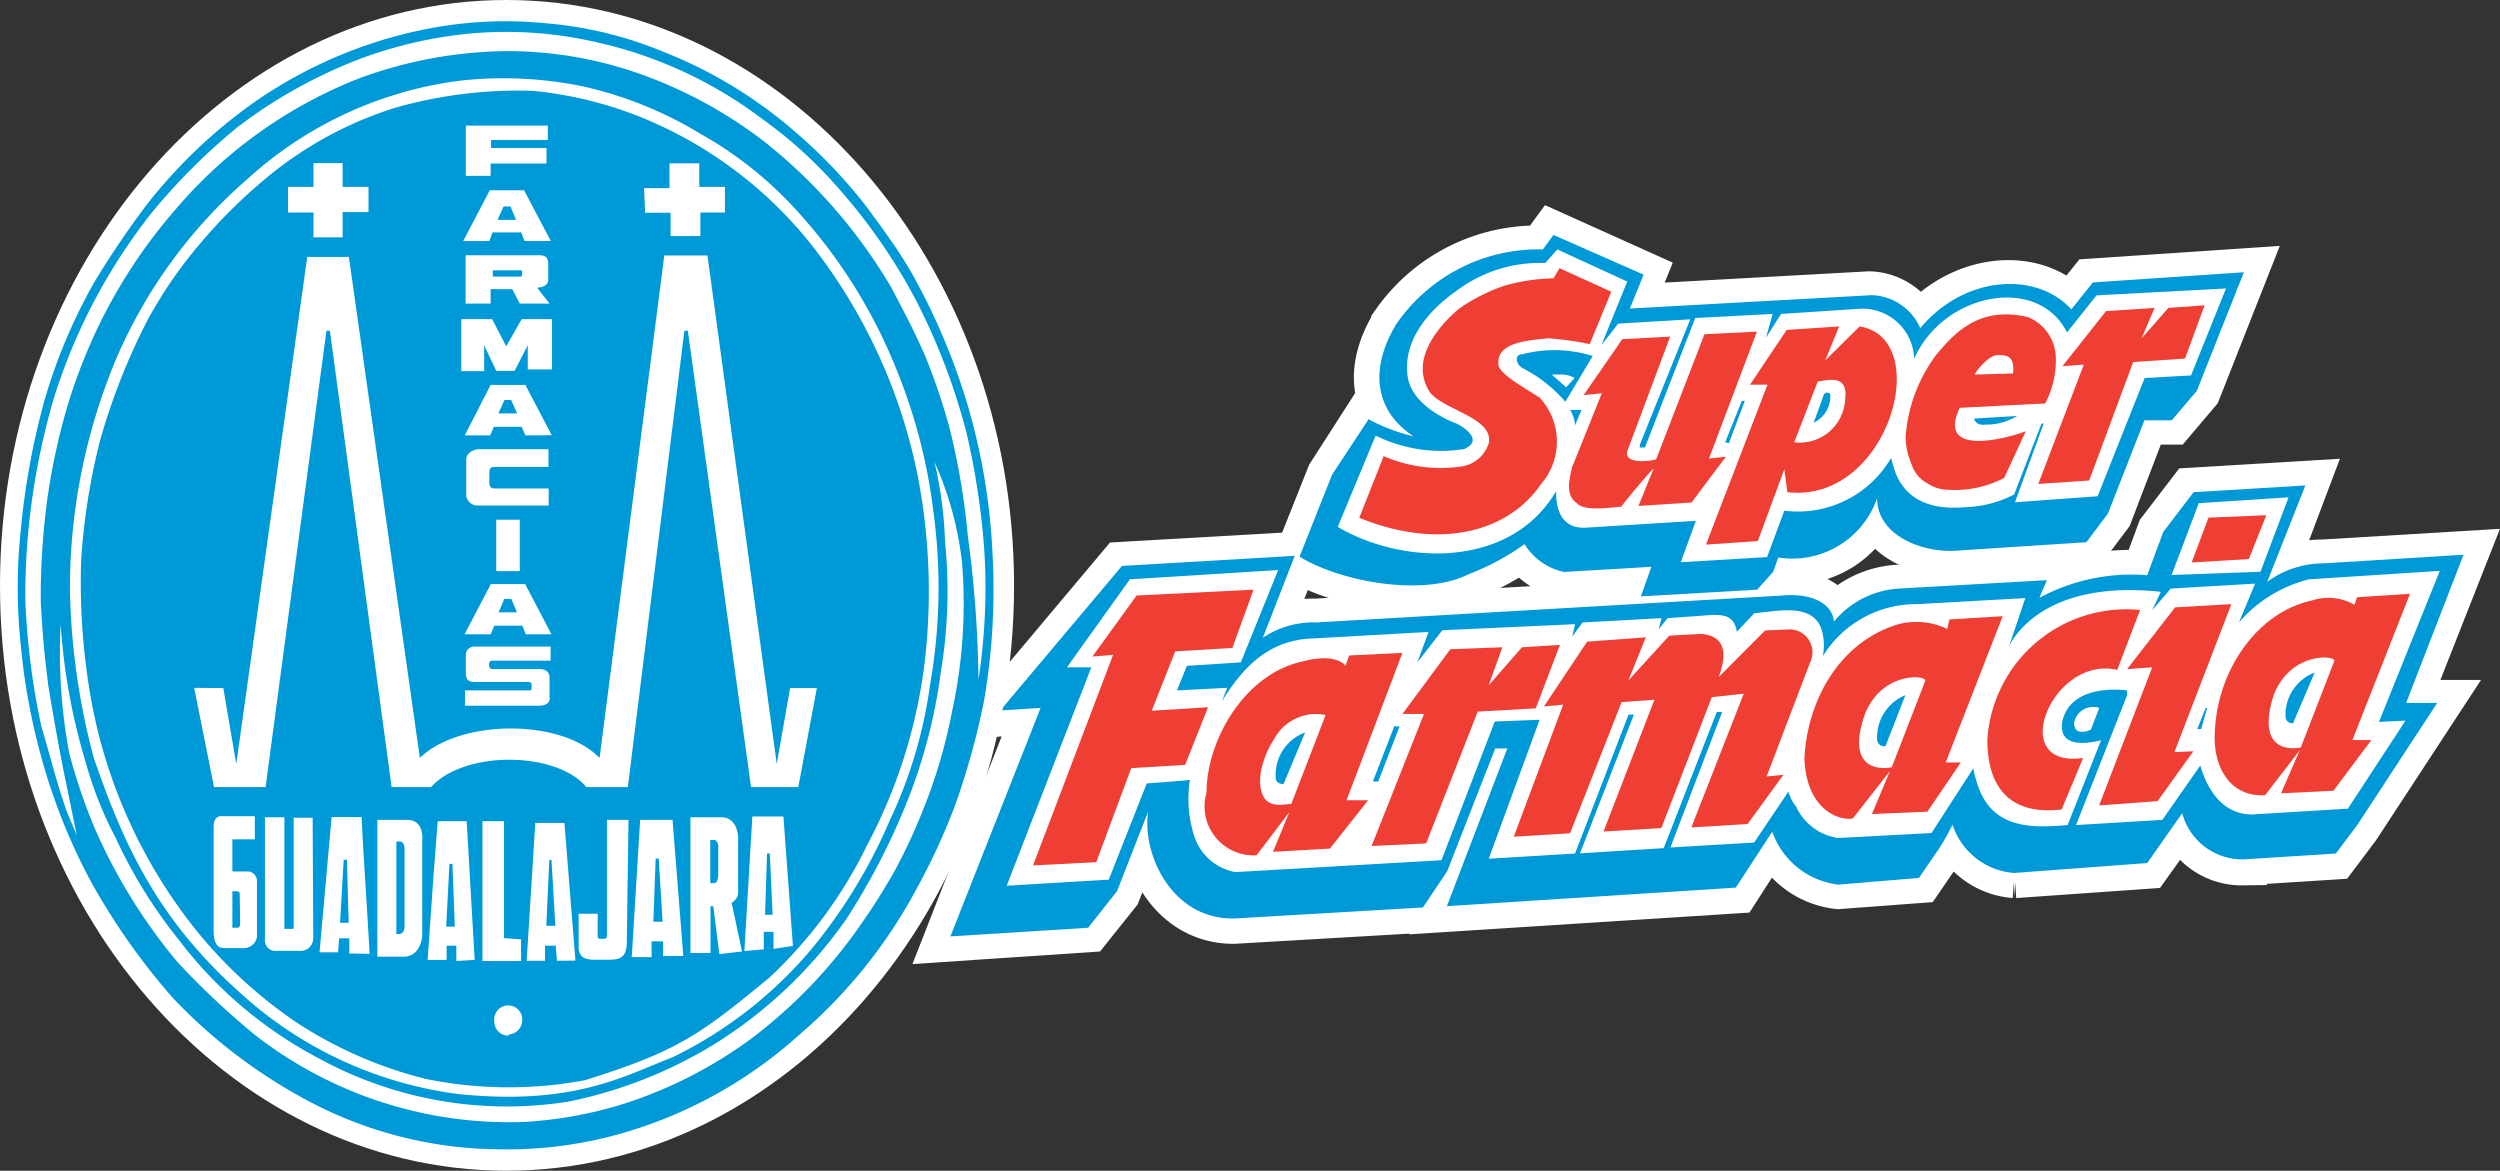<svg xmlns="http://www.w3.org/2000/svg" viewBox="0 0 115.87 54.26"><rect x="0" y="0" width="115.87" height="54.26" fill="#333333" stroke="none"/><defs><style>.cls-1,.cls-4{fill:#fff;}.cls-1{stroke:#fff;stroke-width:2.27px;}.cls-2{fill:#0099d8;}.cls-3{fill:#ef3e33;}</style></defs><g id="Layer_2" data-name="Layer 2"><g id="Arte"><path class="cls-1" d="M76,27.71l.5-1.38-4.06.24a2.82,2.82,0,0,1-1.83-1.3A11.35,11.35,0,0,1,68,26.69c-2,1-5.81.39-7.82-.83l1.51-3.8,1.69-2.63a8.31,8.31,0,0,0,2.08.79c-1.62-1.06-2.18-2.91-.77-5.22a8,8,0,0,1,6.8-3.41l.49-.67,4.09,1.84-.63,1.57,11.2-.62a2.55,2.55,0,0,1,2.25,1.52c2.12-2.47,5.47-2.62,7.06-.86l1-1.25,7-.47-2.15,5.45-1.16,1.37-1.27,0L97.7,23.83l-1,1.33-6,.39c-1.62.12-3.66-.71-3.7-2.43a4.14,4.14,0,0,1-4.61,2.78l-.25.67-.74.82Z"/><path class="cls-1" d="M44,43.43l4.15-10.59L46.33,33,52,26.25,60,25.79l-1.48,3.8A4.17,4.17,0,0,1,61,28.88l21.6-1.25c1.41-.12,2.29.43,2.36,1.21a4.2,4.2,0,0,1,3-1.53l6.83-.43-.35.83a9,9,0,0,1,5-1.06l.74-2,1.41-1.84,5.18-.31L105.07,27a4.3,4.3,0,0,1,2.61-.86l6.48-.39-2.72,6.9,1.45,0-3.7,5.65-1,1.33-4.26.27a2.89,2.89,0,0,1-2.82-2.11l-.49.7L99.5,40.06l-6.13.43a3.27,3.27,0,0,1-2.86-2.23,8.7,8.7,0,0,1-.56,1l-1,1.46L85.2,41a3.68,3.68,0,0,1-3.07-2.43L80.44,41.2,67,42.06l2.79-7.33h-.57L67,40.41,65.92,42.1l-8.74.51c-2.86,0-4.27-2.9-4-4.94l-1.45,3.68L50.41,43Z"/><path class="cls-2" d="M87,34.26a.32.32,0,0,0,.39.32l.92-2.36A2.11,2.11,0,0,0,87,34.26Z"/><path class="cls-2" d="M59.13,36.07c0,.15.14.27.36.27l1-2.39A2.08,2.08,0,0,0,59.13,36.07Z"/><path class="cls-2" d="M64.63,33.64l-1,2.58h.25l1-2.58C64.84,33.72,64.59,33.64,64.63,33.64Z"/><polygon class="cls-2" points="101.84 33.79 102.02 33.79 102.3 32.81 102.23 32.81 101.84 33.79"/><path class="cls-2" d="M114.18,25.71l-6.49.4a4.41,4.41,0,0,0-2.61.86l1.77-4.47-5.18.31-1.41,1.85-.74,2a9,9,0,0,0-5,1.05l.35-.82L88,27.28a4.22,4.22,0,0,0-3,1.53c-.06-.78-.94-1.33-2.36-1.21L61,28.85a4.17,4.17,0,0,0-2.47.71l1.48-3.8L52,26.23l-5.64,6.7,1.87-.12L44.05,43.4,50.43,43l1.34-1.69,1.44-3.68c-.28,2,1.13,5,4,4.94l8.74-.51,1.13-1.69,2.22-5.68h.56L67.06,42l13.39-.86,1.69-2.59A3.7,3.7,0,0,0,85.21,41l3.73-.31,1-1.46c.38-.62.59-1.09.56-1a3.25,3.25,0,0,0,2.86,2.23L99.52,40l1.13-1.61.49-.7A2.89,2.89,0,0,0,104,39.83l4.26-.27,1-1.33,3.7-5.65-1.44,0Zm-12.27-2.39,4.16-.27-1.3,3.45-4.12.15Zm9.58,10.08-2.67,4.08-4.44.27c-1.63,0-2.22-1.64-2.4-2.27L100.22,38l-4,.24,2.36-6V32c-1-.12-2.68,0-3,1.45-.18,1.26,1.2,1,1.8.86l-1.55,3.93c-1.38.11-3.28.27-4.06-1.57a5.39,5.39,0,0,1-.31-1.06l-1.94,3-4.33.23a2.54,2.54,0,0,1-1.94-1.45,1.87,1.87,0,0,1-.36-.7L81.3,39.05l-3.88.23L79.82,33h-.25l-2.46,6.31-3.88.24,2.5-6.43-.25,0L73,39.56l-4,.24,2.36-6.44-2.08.08-2.47,6.43-9.55.55a2.46,2.46,0,0,1-1.9-1.64,5.63,5.63,0,0,1-.21-2.63c-.74.07-1.3.11-2,.16l-1.76,4.46-4.73.28,3.92-10.12-1.13,0,2.92-4.08,6.87-.43L57.51,30.7l-2.5.16L54.55,32l2.33-.12-.25.63c1.06-1.73,2.19-2.71,3.88-2.9l5.7-.32-.52,1.41,1.16-1.49L73,28.93c-.11.47-.14.63-.11.55l.46-.63,3.66-.2-.14.52.42-.52,2.09-.15c.45,0,1,0,1.12.78l.81-.86c1-.07,2.64-.51,3.1.71a2.49,2.49,0,0,1,.07,1.29A5.09,5.09,0,0,1,88.87,28l5-.28-.81,2.4c0-.12,1.28-3.31,7.09-2.69l-.4.85.86-1,3.91-.23-.75,1.8a6.29,6.29,0,0,1,3.25-2l6.06-.39-2.82,7ZM97.3,32.81l-.39,1c-.14.08-.78.32-.78-.31A.9.9,0,0,1,97.3,32.81Z"/><path class="cls-2" d="M105.93,33.21a.31.31,0,0,0,.35.31l1-2.35A2.1,2.1,0,0,0,105.93,33.21Z"/><path class="cls-2" d="M84.54,18.27l-.48,1.32a1.35,1.35,0,0,0,.77-1.32A.18.18,0,0,0,84.54,18.27Z"/><polygon class="cls-2" points="79.96 20.5 80.13 20.54 80.87 18.58 80.73 18.58 79.96 20.5"/><path class="cls-2" d="M73,19.71,73.3,19l-.53,0A1.51,1.51,0,0,1,73,19.71Z"/><path class="cls-2" d="M70.55,16.42c-.35,0-.32.43,0,.63a6.63,6.63,0,0,1,2,1.57l1.27-2.12A5.92,5.92,0,0,0,70.55,16.42Zm1.73.94a1.24,1.24,0,0,1,.7.16l-.39.43-.67-.59Z"/><path class="cls-2" d="M92.08,19.68a2.71,2.71,0,0,0,1.41-.4l-2,.12C91.62,19.75,91.9,19.68,92.08,19.68Z"/><path class="cls-2" d="M97,13.09l-1,1.25c-1.58-1.76-4.93-1.61-7,.87a2.54,2.54,0,0,0-2.25-1.53l-11.21.62.64-1.57L72,10.89l-.49.67A8,8,0,0,0,64.73,15c-1.4,2.31-.84,4.16.78,5.22a8.31,8.31,0,0,1-2.08-.79L61.74,22l-1.51,3.8c2,1.22,5.81,1.84,7.82.82a11.53,11.53,0,0,0,2.61-1.4,2.85,2.85,0,0,0,1.83,1.29l4.05-.24-.49,1.37,5.39-.31.74-.82.24-.67A4.16,4.16,0,0,0,87,23.09c0,1.72,2.08,2.55,3.7,2.43l6-.39,1-1.33,1.69-4.32,1.27,0,1.16-1.37L104,12.62Zm4.55,4.31-2.15.12L97.22,23l-3.83.28,1.33-3.65h-.1l-1.27,3.29a5.32,5.32,0,0,1-2.32.59c-3.28.28-3.28-2.31-3.39-2.27a5,5,0,0,1-4.94,2.43l-.8,2.15-4,.24.7-1.92-5,.31c-1.66.16-1.45-1.68-1.48-1.68C70,26.38,65,26.19,62,24.42l1.76-4.23a6.85,6.85,0,0,0,4.12.62l.11-.07c.6-.32.07-.83-.46-1.1,0,0-2.08-.71-2.29-2.2s.74-2.9,2.32-4a6.42,6.42,0,0,1,4.06-1.25l.56-.63,3.24,1.49L74.22,16,75,15l3.34-.2L76,20.62c0,.08,0,.12,0,.12l.24,0,2.33-6,3.59-.19-.31,1.1.7-1.1,3.66-.24a2.4,2.4,0,0,1,2.51,2.32c1.34-3.06,5.74-3.92,7.08-1.22l1.37-1.72,6-.32Z"/><polygon class="cls-3" points="101.58 26.07 102.36 23.99 105.04 23.88 104.23 25.91 101.58 26.07"/><polygon class="cls-3" points="47.88 40.11 51.59 30.35 50.63 30.43 52.68 27.6 58.1 27.33 57.12 30.03 54.47 30.19 53.38 32.94 55.99 32.78 54.93 35.45 52.43 35.6 50.81 39.96 47.88 40.11"/><path class="cls-3" d="M63.57,39.21,66,33.09l-1,0,2.22-3L69.63,30,69,31.76,70.54,30l1.76-.11-1.12,2.94-2.69.15L66.1,39.09Z"/><path class="cls-3" d="M72.45,32.66l-.89.08,2-3,2.72-.2-.81,2,1.9-2.08,1.48-.08c1.37.12,1.06,1.3.81,2l2.15-2.16L83,29.17a1.07,1.07,0,0,1,.88,1.57l-2,5.25.78-.08L81,38.19l-2.61.16,2.43-6.2-1.48.16L77,38.38l-2.68.16,2.36-6.11-1.52.11-2.39,6.08-2.61.16Z"/><path class="cls-3" d="M92.11,34.27a6.46,6.46,0,0,1,7.08-6l-1.06,2.78c-3-.71-5.18,4.59-1.58,4.08l-1,2.39C95,37.56,92.11,38,92.11,34.27Z"/><polygon class="cls-3" points="97.29 37.33 99.75 30.93 98.59 31.01 100.81 28.15 103.42 28 100.78 34.86 101.66 34.82 100 37.13 97.29 37.33"/><path class="cls-3" d="M65,30.26l-2.47.12-.17.48s-.39-.63-2-.2c-2.71.59-4.44,3.69-4.44,6.08a2.27,2.27,0,0,0,2.32,2.9l1.52-2L59,39.48l2.64-.15,1.77-2.24-1,0Zm-5.15,7c-.28,0-.88.19-1.23-.24-.56-.86.1-2.27.42-2.74a2.2,2.2,0,0,1,2.4-1.14Z"/><path class="cls-3" d="M92.82,28.56l-2.47.15-.1.44a3.31,3.31,0,0,0-2.33-.2c-2.85.9-4.19,3.77-4.29,6.24.13,2.55,1.83,2.86,2.25,2.74l1.72-2.2-.84,2,2.57-.11,1.55-2.28-.7,0Zm-5.14,7c-.78.15-2.05-.08-1.27-2.39.77-2.08,2.92-1.89,2.82-1.61Z"/><path class="cls-3" d="M63,24l1.13-2.86a6.62,6.62,0,0,0,3.67.47A1.56,1.56,0,0,0,69,20.54c.24-1.17-2.08-1.53-2.72-2.35-.91-1.37.18-2.9,1.34-3.88a8.49,8.49,0,0,1,2.08-1.06A8.91,8.91,0,0,1,72,12.9l.28-.47,2.4,1.09-1,2.43a13.16,13.16,0,0,0-1.93-.27c-.64.08-2.37.12-2.3,1.14-.1.43,1.06,1.06,1.91,1.61a3,3,0,0,1,.07,4C69.91,24.66,66.74,25.52,63,24Z"/><polygon class="cls-3" points="96.58 16.9 95.59 16.97 97.61 14.42 99.86 14.27 99.26 15.68 100.5 14.27 102.18 14.15 101.27 16.62 98.87 16.78 96.83 22.27 94.47 22.43 96.58 16.9"/><path class="cls-3" d="M73.08,23.32c-.5-.34-.39-1-.21-1.68l1.37-3.41-.84.08,1.79-2.59,2.22-.12-2,5.34c-.1.54.92.47,1.35.35L79,15.49l2.43-.12-2.22,5.88.78-.08-1.59,2.12-2.46.16.7-1.73c-.07,0-1.73,2-1.48,1.76C74.67,23.52,73.43,23.72,73.08,23.32Z"/><path class="cls-3" d="M86.19,15.13,84.6,16.7l.64-1.57-2.43.16-1.7,2.54.81,0-2.85,7.41,2.4-.16,1.23-3.33h0l.14,1.06C87.53,23.36,89.67,15.68,86.19,15.13Zm-.67,3.37a2.11,2.11,0,0,1-2.36,2l1.09-2.82C84.81,17.6,85.66,17.37,85.52,18.5Z"/><path class="cls-3" d="M94.79,18.7a4.27,4.27,0,0,0,.49-2.2A2.07,2.07,0,0,0,94,14.7c-2.3-.55-3.46.79-4.27,1.76a7.21,7.21,0,0,0-1.41,3.81,3.28,3.28,0,0,0,.28,1.25,1.51,1.51,0,0,0,.71.87,1.81,1.81,0,0,0,1,.31h0a4.9,4.9,0,0,0,2.58-.55l1-2.16c-1.09.4-4.12,1.14-3.06-1.09Zm-2.2-2.24h0c.38,0,.8,0,.71.85l-1.78.05C91.68,17.05,92.25,16.44,92.59,16.46Z"/><path class="cls-3" d="M111.7,27.52l-2.46.16-.11.35a2.45,2.45,0,0,0-2-.19c-2.4.51-4.37,3.09-4.48,6.15-.07,1.42.6,2.95,2.33,2.87l1.61-2.09s-.87,2-.87,2l2.43-.12,1.76-2.35-.88,0Zm-5.06,7.12c-.77.16-2-.08-1.27-2.39.78-2.08,2.93-1.88,2.82-1.61Z"/><path class="cls-4" d="M23.47,0C36.4,0,47,12.2,47,27.15S36.4,54.26,23.47,54.26,0,42.08,0,27.15,10.55,0,23.47,0Z"/><path class="cls-2" d="M46,25.64a29.08,29.08,0,0,0-1.16-6.89,29.94,29.94,0,0,0-2.69-6.28C41.5,11.39,41,10.73,40.2,9.63a23.45,23.45,0,0,0-3.37-3.54,21,21,0,0,0-6.06-3.68,18.14,18.14,0,0,0-5.46-1.33A18.89,18.89,0,0,0,20,1.3a21.14,21.14,0,0,0-8,3.29A23.59,23.59,0,0,0,6.79,9.5a42.58,42.58,0,0,0-2.42,3.58A25.33,25.33,0,0,0,2.05,18.6a34.7,34.7,0,0,0-1.09,6,25,25,0,0,0,0,5.26A29.51,29.51,0,0,0,1.89,35a27.49,27.49,0,0,0,2.33,5.87A30.86,30.86,0,0,0,8,46.24a24.36,24.36,0,0,0,6.6,4.95,19.11,19.11,0,0,0,8.09,2.07h.12a19.36,19.36,0,0,0,6-.73A20.86,20.86,0,0,0,37,48a23.44,23.44,0,0,0,5.51-6.86,29.52,29.52,0,0,0,1.74-3.77,34.43,34.43,0,0,0,1.36-4.9A30.34,30.34,0,0,0,46,25.64ZM44.12,33a24.32,24.32,0,0,1-1.41,4.71,25.61,25.61,0,0,1-1.22,2.61A29.13,29.13,0,0,1,39.79,43a23,23,0,0,1-5,5.16,20.48,20.48,0,0,1-5.88,3A19.19,19.19,0,0,1,24.3,52,19.17,19.17,0,0,1,11.86,48a35.79,35.79,0,0,1-3.65-3.43,25.59,25.59,0,0,1-3.87-6.3,27.28,27.28,0,0,1-1.13-3.35,25.51,25.51,0,0,1-.4-6A28.77,28.77,0,0,0,4,35.43a17.42,17.42,0,0,0,1.37,3.42,22.53,22.53,0,0,0,2.91,4.7,19.56,19.56,0,0,0,6.51,5.51,18.17,18.17,0,0,0,11.54,2,20.85,20.85,0,0,0,6.9-2.74,21,21,0,0,0,6-5.73,31.53,31.53,0,0,0,2.61-4.94,25,25,0,0,0,1.77-6.54,22.6,22.6,0,0,0,.19-6,18.56,18.56,0,0,0-.49-3.7,15.5,15.5,0,0,1,1.28,4.69A23.43,23.43,0,0,1,44.12,33ZM3.24,27.24A27.62,27.62,0,0,1,5.39,16.62,23.09,23.09,0,0,1,11.5,8.27a18,18,0,0,1,9.81-4.53A18.22,18.22,0,0,1,27,4a18,18,0,0,1,5.46,2.2A17.66,17.66,0,0,1,37,9.84,24.2,24.2,0,0,1,41.5,17a25.6,25.6,0,0,1,1.76,6.71,25.93,25.93,0,0,1-.15,8A21.38,21.38,0,0,1,41.25,38a24.48,24.48,0,0,1-3.65,6A19.69,19.69,0,0,1,31.18,49c-2.27.87-4.56,2.25-9.91,1.71a18.47,18.47,0,0,1-10-4.57c-4-3.53-5.53-7-6.92-11A32.37,32.37,0,0,1,3.24,27.24ZM45.65,28.4a28.36,28.36,0,0,1-.3,3.1,53.57,53.57,0,0,0-.49-6.64A33.24,33.24,0,0,0,44,19.8a30.1,30.1,0,0,0-1.11-3.28c-.56-1.26-.82-1.74-1.56-3.16a24.42,24.42,0,0,0-5.91-6.8,20.91,20.91,0,0,0-5.39-3,18.46,18.46,0,0,0-6.63-1.19,20.35,20.35,0,0,0-6.7,1.24A21.44,21.44,0,0,0,8.15,9.69a24.54,24.54,0,0,0-3.47,5.19,25.83,25.83,0,0,0-1.49,3.73,29.87,29.87,0,0,0-1,4.55,33.75,33.75,0,0,0-.3,4.77c.13,2.19.19,2.48.34,3.79,0,0,.47,2.89.86,4.7l.47,2.3L3.09,37.6c-.51-1.49-.66-2.19-1.17-3.93a33.66,33.66,0,0,1-.75-6,32.77,32.77,0,0,1,1.35-9.29A26.72,26.72,0,0,1,7,9.9a28.53,28.53,0,0,1,4-4,22.76,22.76,0,0,1,5.76-3.2,20,20,0,0,1,5.19-1.16,18.56,18.56,0,0,1,5.62.4A19.9,19.9,0,0,1,35.31,5.5a20.27,20.27,0,0,1,3.35,3,26.5,26.5,0,0,1,3.78,5.39,29.5,29.5,0,0,1,2.37,6.23,35.48,35.48,0,0,1,.71,4.25A26.51,26.51,0,0,1,45.65,28.4Z"/><path class="cls-2" d="M13.79,47.42A19.58,19.58,0,0,0,19.71,50a19.16,19.16,0,0,0,7.38.07c4.43-1.37,5.46-2.21,8.56-4.75a20.92,20.92,0,0,0,4.56-6.19,24.21,24.21,0,0,0,2.69-8.82,28.24,28.24,0,0,0-.34-8.13,25.44,25.44,0,0,0-4.7-10.51,19.38,19.38,0,0,0-7.07-5.76,18.08,18.08,0,0,0-6.1-1.7A20.74,20.74,0,0,0,18.3,5a17.5,17.5,0,0,0-6.1,3.37,23.9,23.9,0,0,0-2.9,2.89,20.53,20.53,0,0,0-2.49,3.63,29.88,29.88,0,0,0-2.17,5.52A30.1,30.1,0,0,0,3.76,26a31.13,31.13,0,0,0,.44,6.29A23.94,23.94,0,0,0,9,43,21.41,21.41,0,0,0,13.79,47.42Zm-1.88-4a.62.62,0,0,1-.68.52l-.85,0c-.38,0-.46-.35-.48-.74,0-1.82,0-4.46,0-4.85s.14-.55.45-.52h1.46v1.07H10.77v1.49l.77,0a.46.46,0,0,1,.37.49Zm2.61.05a.59.59,0,0,1-.64.6l-1.2,0a.5.5,0,0,1-.4-.55V37.88l.9,0,0,5.17h.43V37.9h.88Zm1.67.72h0v-.7h-.47l-.05.65-.86,0,.56-6.27h1.39c.1,2.13.26,4.24.37,6.34ZM19.57,39V43.4c-.08.52-.3.89-.8.94l-1.28,0V38h1.38C19.45,38,19.61,38.47,19.57,39Zm1.58,5.54,0-.71h-.45l0,.66-.88,0c.12-1.69.28-4.15.47-6.43h1.34L22,44.49Zm3-1v1l-1.79,0V38.06h1v5.42Zm-.59,4.46a.65.65,0,0,1-.65-.67.65.65,0,1,1,1.29,0A.65.65,0,0,1,23.6,47.94Zm2.25-3.47-.05-.7h-.5l0,.7h-.85l.4-6.39h1.35l.51,6.38Zm3.24-.85c0,.63-.27.8-.76.8h-.75c-.42,0-.66-.1-.72-.5V42.35h.88v1c0,.09,0,.16.11.16H28c.1,0,.13-.06.13-.14V38h1Zm1.68.63,0-.68h-.53l0,.73-.92,0L29.67,38l1.5,0,.5,6.31Zm2.61-.09L33.06,42h-.13v2.17l-.93,0V37.88h1.44c.48,0,.77.41.77,1,0,0,0,2.41,0,2.41a.56.56,0,0,1-.3.55l.48,2.26Zm2.51-.24,0-.79-.45,0V44l-.9.08.37-6.24h1.44l.44,6Zm-6-35.26h1.18V7.57h1.38V8.66h1.19V9.85H32.46v1.09H31.08V9.86H29.9ZM21.59,5.82h3.8v.67H22.76v.37h2.57v.72H22.74v.57H21.59Zm1.11,3h1.59l1.24,2.35H24.31l-.15-.4H22.83l-.15.4H21.47Zm2.77,5.25H24.09l-.35-.67h-1v.67H21.58V11.83H25c.29,0,.41.12.41.4l0,.74c0,.23-.24.36-.52.36Zm-4.09.72h1.43l.65,1.26.72-1.26h1.4v2.33H24.46V16l-.61,1.19H23L22.44,16v1.2l-1.06,0ZM25,32.71H21.55V32h3s.08,0,.09-.09v-.18a.12.12,0,0,0-.13-.12H22c-.33,0-.4-.16-.41-.39v-.88a.38.38,0,0,1,.38-.37h3.55v.65H22.81a.15.15,0,0,0-.14.12v.14a.16.16,0,0,0,.16.13H25c.3,0,.47.14.47.4v.87C25.53,32.55,25.31,32.71,25,32.71Zm-.63-3.31-.16-.4h-1.3l-.17.4H21.53l1.22-2.33h1.59l1.22,2.33ZM22.9,22.64h2.53v.79h-3.3a.52.52,0,0,1-.52-.48V21.31c0-.24.16-.4.5-.49h3.31v.82H22.9c-.14,0-.22.08-.22.25v.5C22.68,22.54,22.76,22.64,22.9,22.64Zm1.19,1.45v2.38H23V24.09Zm.26-3.91-.17-.4H22.89l-.17.4H21.54l1.2-2.34h1.61l1.22,2.33Zm-11-11.52h1.18V7.56h1.35l0,1.1h1.2V9.83h-1.2V11H14.53V9.85H13.35Zm-3,23.23.6,3.52,3.29-23.5,1.93,0,3.29,23.22c1.83-1.79,6.54-1.85,8.33,0l3-23.29h2L36,35.41l.62-3.52h1.24L37,36.48H34.81L31.88,15.33h-.16L29.1,36.48H27.18c-1.43-1.69-5.69-1.69-7.2,0H18.15L15.29,15.33h-.16L12.31,36.48H9.92L9,31.88Z"/><path class="cls-2" d="M18.52,39h-.15s0,4.3,0,4.29h.12c.29,0,.26-.4.26-.4V39.43S18.79,39,18.52,39Z"/><polygon class="cls-2" points="20.83 40.04 20.68 42.95 21.04 42.95 21.08 42.95 20.97 40.04 20.83 40.04"/><path class="cls-2" d="M11.11,41.46c0-.12,0-.17-.34-.15V43H11c.11,0,.14-.1.13-.28Z"/><polygon class="cls-2" points="25.46 39.85 25.32 42.91 25.74 42.91 25.56 39.85 25.46 39.85"/><polygon class="cls-2" points="15.93 39.85 15.76 42.77 16.16 42.77 16.08 39.85 15.93 39.85"/><polygon class="cls-2" points="30.39 39.79 30.28 42.72 30.71 42.72 30.53 39.79 30.39 39.79"/><path class="cls-2" d="M35.55,39.59l-.09,2.81.35,0-.13-2.83C35.57,39.52,35.57,39.57,35.55,39.59Z"/><path class="cls-2" d="M33.13,38.93l-.21,0v2h.18c.12,0,.18-.13.19-.38V39.36C33.3,39.17,33.28,39,33.13,38.93Z"/><path class="cls-2" d="M24.15,12.53H22.84v.29l1.28,0a.08.08,0,0,0,.08-.07v-.11S24.21,12.53,24.15,12.53Z"/><polygon class="cls-2" points="23.38 18.54 23.1 19.16 23.97 19.16 23.69 18.54 23.38 18.54"/><polygon class="cls-2" points="23.66 9.57 23.34 9.57 23.06 10.19 23.92 10.19 23.66 9.57"/><polygon class="cls-2" points="23.37 27.76 23.11 28.38 23.96 28.38 23.7 27.76 23.37 27.76"/></g></g></svg>